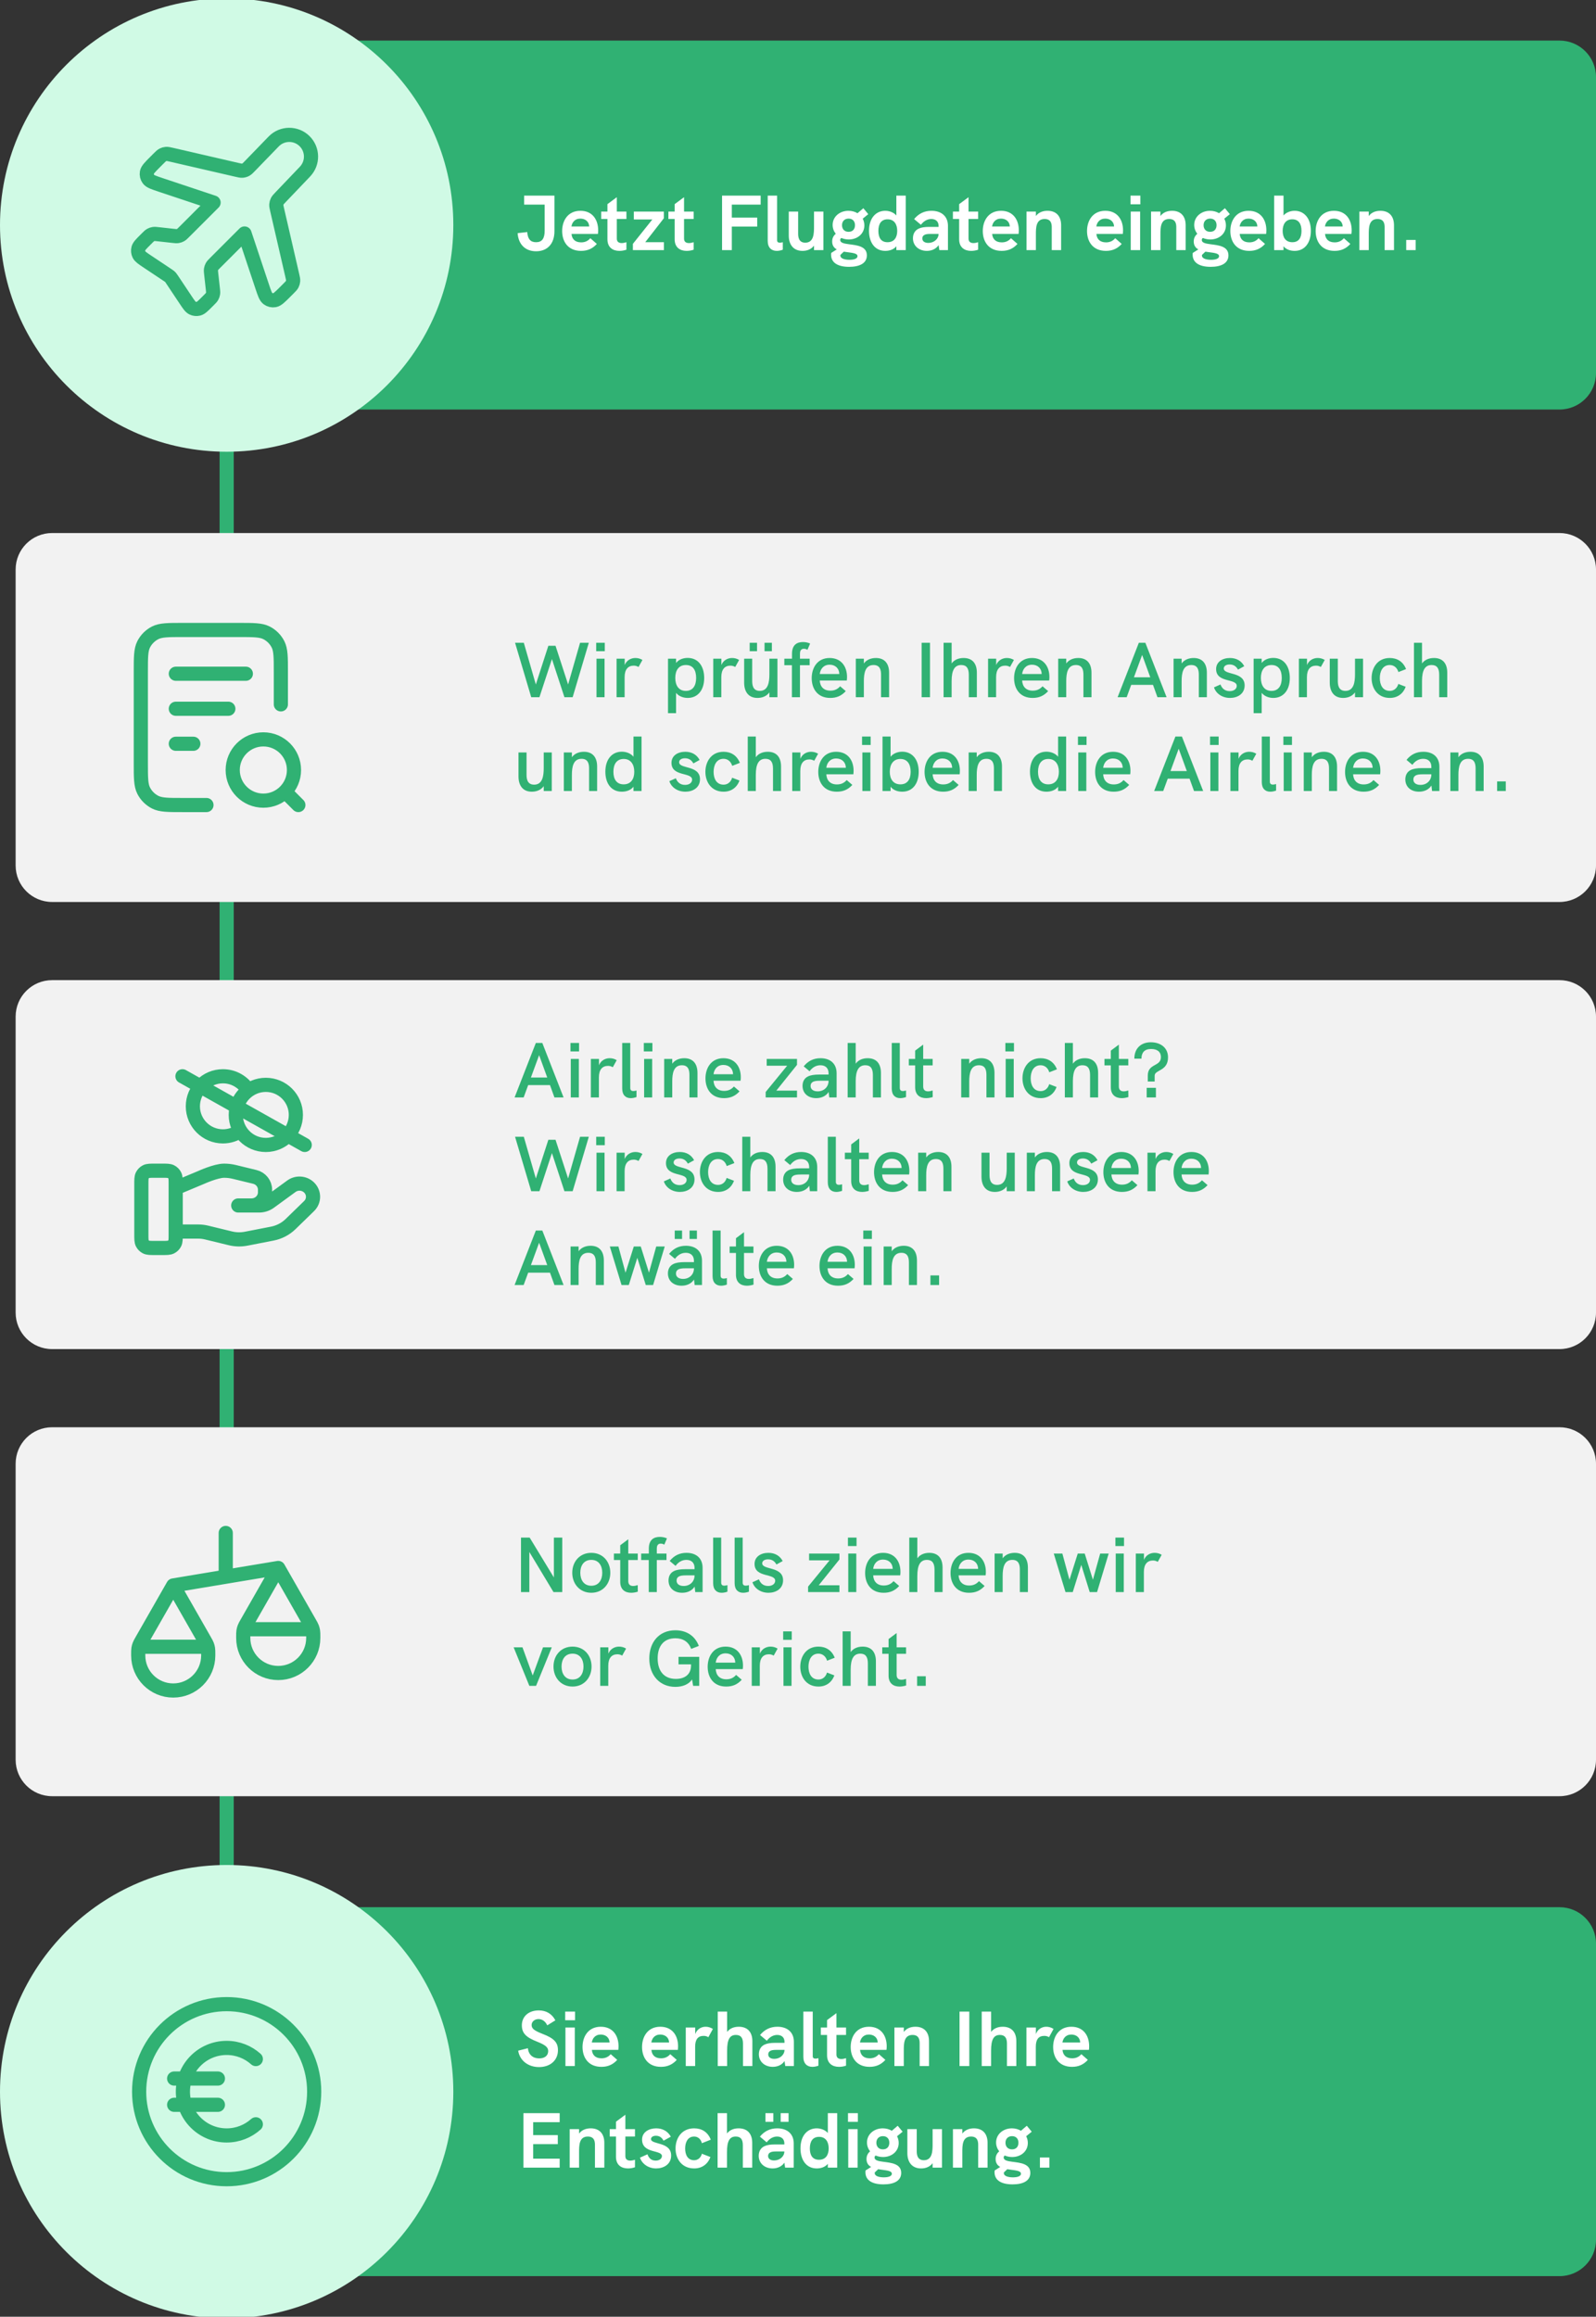 <?xml version="1.0" encoding="UTF-8"?>
<svg xmlns="http://www.w3.org/2000/svg" width="350" height="508" viewBox="0 0 350 508" fill="none">
  <rect x="0" y="0" width="350" height="508" fill="#333333" stroke="none"/>
  <g clip-path="url(#clip0_136_147)">
    <path d="M49.706 83.285V457.967" stroke="#30B173" stroke-width="3.106" stroke-miterlimit="10"></path>
    <path d="M342 8.897H60.106C55.688 8.897 52.106 12.479 52.106 16.897V81.798C52.106 86.217 55.688 89.798 60.106 89.798H342C346.418 89.798 350 86.217 350 81.798V16.897C350 12.479 346.418 8.897 342 8.897Z" fill="#30B173"></path>
    <path d="M49.706 99.054C77.158 99.054 99.412 76.8 99.412 49.348C99.412 21.896 77.158 -0.358 49.706 -0.358C22.254 -0.358 0 21.896 0 49.348C0 76.8 22.254 99.054 49.706 99.054Z" fill="#D0FAE5"></path>
    <path d="M342 116.879H11.428C7.01 116.879 3.428 120.461 3.428 124.879V189.781C3.428 194.199 7.01 197.781 11.428 197.781H342C346.418 197.781 350 194.199 350 189.781V124.879C350 120.461 346.418 116.879 342 116.879Z" fill="#F2F2F2"></path>
    <path d="M342 214.921H11.428C7.01 214.921 3.428 218.502 3.428 222.921V287.822C3.428 292.24 7.01 295.822 11.428 295.822H342C346.418 295.822 350 292.24 350 287.822V222.921C350 218.502 346.418 214.921 342 214.921Z" fill="#F2F2F2"></path>
    <path d="M342 312.962H11.428C7.01 312.962 3.428 316.544 3.428 320.962V385.863C3.428 390.281 7.01 393.863 11.428 393.863H342C346.418 393.863 350 390.281 350 385.863V320.962C350 316.544 346.418 312.962 342 312.962Z" fill="#F2F2F2"></path>
    <path d="M342 418.202H55.649C51.231 418.202 47.649 421.783 47.649 426.202V491.103C47.649 495.521 51.231 499.103 55.649 499.103H342C346.418 499.103 350 495.521 350 491.103V426.202C350 421.783 346.418 418.202 342 418.202Z" fill="#30B173"></path>
    <path d="M49.706 508.358C77.158 508.358 99.412 486.104 99.412 458.652C99.412 431.2 77.158 408.946 49.706 408.946C22.254 408.946 0 431.2 0 458.652C0 486.104 22.254 508.358 49.706 508.358Z" fill="#D0FAE5"></path>
    <path d="M117.56 55.099C115.229 55.099 113.687 53.625 113.515 51.123L115.623 50.883C115.726 52.425 116.343 53.111 117.56 53.111C118.845 53.111 119.445 52.323 119.445 50.575V44.868H114.938V42.897H121.587V50.695C121.587 53.454 120.044 55.099 117.56 55.099ZM131.178 50.506C131.178 50.763 131.161 51.02 131.127 51.294H125.334C125.42 52.408 126.105 53.145 127.442 53.145C128.196 53.145 128.882 52.905 129.464 52.237L130.887 53.488C129.961 54.516 128.847 55.013 127.425 55.013C124.512 55.013 123.278 52.922 123.278 50.66C123.278 48.45 124.478 46.222 127.288 46.222C129.91 46.222 131.178 48.158 131.178 50.506ZM125.317 49.666H129.207C129.173 48.587 128.35 47.936 127.271 47.936C126.02 47.936 125.437 48.827 125.317 49.666ZM137.374 48.021H135.266V52.323C135.266 52.991 135.677 53.3 136.346 53.3C136.637 53.3 136.997 53.231 137.374 53.111V54.756C136.86 54.928 136.346 55.013 135.832 55.013C134.409 55.013 133.21 54.276 133.21 52.477V48.021H131.839V46.393H133.21V44.765L135.266 43.24V46.393H137.374V48.021ZM141.498 53.111H145.594V54.842H138.791V53.471L143.058 48.124H138.996V46.393H145.577V47.867L141.498 53.111ZM152.118 48.021H150.01V52.323C150.01 52.991 150.421 53.3 151.089 53.3C151.381 53.3 151.741 53.231 152.118 53.111V54.756C151.603 54.928 151.089 55.013 150.575 55.013C149.153 55.013 147.953 54.276 147.953 52.477V48.021H146.582V46.393H147.953V44.765L150.01 43.24V46.393H152.118V48.021ZM158.345 54.842V42.897H166.811V44.868H160.487V47.713H166.057V49.684H160.487V54.842H158.345ZM170.348 55.013C169.2 55.013 168.36 54.328 168.36 52.82V42.897H170.417V52.683C170.417 53.06 170.639 53.214 171.016 53.214C171.205 53.214 171.428 53.179 171.668 53.111V54.756C171.205 54.928 170.742 55.013 170.348 55.013ZM178.511 46.393H180.568V54.842H178.511V53.865C177.912 54.67 176.986 55.013 175.992 55.013C173.867 55.013 172.976 53.471 172.976 51.672V46.393H175.033V51.157C175.033 51.74 175.033 53.214 176.592 53.214C178.511 53.214 178.511 51.106 178.511 49.598V46.393ZM186.177 53.556C187.891 53.779 190.102 53.968 190.102 55.99C190.102 57.755 188.491 58.509 186.212 58.509C183.693 58.509 182.253 57.584 182.253 55.836C182.253 55.63 182.27 55.544 182.287 55.459L183.504 54.688C182.904 54.362 182.493 53.831 182.493 52.957C182.493 52.22 182.784 51.689 183.281 51.26C182.853 50.729 182.596 50.061 182.596 49.324C182.596 47.49 184.172 46.222 186.057 46.222C186.794 46.222 187.48 46.41 188.045 46.753L189.331 45.657L190.41 46.959L189.193 47.953C189.416 48.381 189.553 48.878 189.553 49.427C189.553 51.312 187.977 52.511 186.126 52.511C185.543 52.511 184.995 52.391 184.498 52.186C184.344 52.288 184.258 52.425 184.258 52.631C184.258 53.248 185.115 53.419 186.177 53.556ZM186.092 47.936C185.218 47.936 184.652 48.518 184.652 49.375C184.652 50.181 185.132 50.832 186.092 50.832C187.034 50.832 187.497 50.198 187.497 49.375C187.497 48.501 186.966 47.936 186.092 47.936ZM186.297 56.967C187.171 56.967 188.045 56.761 188.045 56.178C188.045 55.527 186.966 55.459 185.749 55.287L185.046 55.184L184.309 55.887C184.292 55.939 184.292 55.99 184.292 56.024C184.292 56.744 185.338 56.967 186.297 56.967ZM196.569 42.897H198.625V54.842H196.569V54.002C195.986 54.722 195.044 55.013 194.136 55.013C191.839 55.013 190.571 53.145 190.571 50.609C190.571 47.85 192.062 46.222 194.136 46.222C195.095 46.222 196.038 46.616 196.569 47.25V42.897ZM194.633 53.111C196.124 53.111 196.758 52.031 196.758 50.626C196.758 49.221 196.124 48.09 194.65 48.09C193.279 48.09 192.628 49.05 192.628 50.626C192.628 52.186 193.262 53.111 194.633 53.111ZM204.269 46.222C206.497 46.222 207.885 47.473 207.885 49.512V54.842H206L205.828 53.745C205.331 54.533 204.372 55.013 203.258 55.013C201.476 55.013 200.207 53.865 200.207 52.254C200.207 51.26 200.653 50.506 201.476 50.129C202.041 49.872 202.761 49.752 203.72 49.752H205.828V49.512C205.828 48.587 205.211 48.021 204.235 48.021C203.378 48.021 202.572 48.467 201.955 49.289L200.464 48.038C201.476 46.822 202.727 46.222 204.269 46.222ZM203.583 53.265C204.817 53.265 205.828 52.391 205.828 51.294H203.995C203.292 51.294 202.881 51.38 202.607 51.586C202.384 51.74 202.264 51.98 202.264 52.288C202.264 52.888 202.761 53.265 203.583 53.265ZM214.506 48.021H212.398V52.323C212.398 52.991 212.81 53.3 213.478 53.3C213.769 53.3 214.129 53.231 214.506 53.111V54.756C213.992 54.928 213.478 55.013 212.964 55.013C211.542 55.013 210.342 54.276 210.342 52.477V48.021H208.971V46.393H210.342V44.765L212.398 43.24V46.393H214.506V48.021ZM223.422 50.506C223.422 50.763 223.405 51.02 223.371 51.294H217.579C217.664 52.408 218.35 53.145 219.686 53.145C220.44 53.145 221.126 52.905 221.708 52.237L223.131 53.488C222.205 54.516 221.092 55.013 219.669 55.013C216.756 55.013 215.522 52.922 215.522 50.66C215.522 48.45 216.722 46.222 219.532 46.222C222.154 46.222 223.422 48.158 223.422 50.506ZM217.561 49.666H221.451C221.417 48.587 220.595 47.936 219.515 47.936C218.264 47.936 217.681 48.827 217.561 49.666ZM229.721 46.222C231.623 46.222 232.703 47.387 232.703 49.392V54.842H230.646V49.906C230.646 49.324 230.646 48.021 229.087 48.021C227.168 48.021 227.168 49.958 227.168 51.466V54.842H225.111V46.393H227.168V47.37C227.767 46.565 228.693 46.222 229.721 46.222ZM246.282 50.506C246.282 50.763 246.265 51.02 246.231 51.294H240.439C240.524 52.408 241.21 53.145 242.547 53.145C243.301 53.145 243.986 52.905 244.569 52.237L245.991 53.488C245.066 54.516 243.952 55.013 242.529 55.013C239.616 55.013 238.382 52.922 238.382 50.66C238.382 48.45 239.582 46.222 242.392 46.222C245.014 46.222 246.282 48.158 246.282 50.506ZM240.422 49.666H244.312C244.277 48.587 243.455 47.936 242.375 47.936C241.124 47.936 240.542 48.827 240.422 49.666ZM247.92 44.8V42.897H250.079V44.8H247.92ZM247.971 54.842V46.393H250.028V54.842H247.971ZM257.033 46.222C258.935 46.222 260.014 47.387 260.014 49.392V54.842H257.958V49.906C257.958 49.324 257.958 48.021 256.399 48.021C254.479 48.021 254.479 49.958 254.479 51.466V54.842H252.423V46.393H254.479V47.37C255.079 46.565 256.004 46.222 257.033 46.222ZM265.469 53.556C267.182 53.779 269.393 53.968 269.393 55.99C269.393 57.755 267.782 58.509 265.503 58.509C262.984 58.509 261.544 57.584 261.544 55.836C261.544 55.63 261.561 55.544 261.578 55.459L262.795 54.688C262.195 54.362 261.784 53.831 261.784 52.957C261.784 52.22 262.075 51.689 262.572 51.26C262.144 50.729 261.887 50.061 261.887 49.324C261.887 47.49 263.464 46.222 265.349 46.222C266.085 46.222 266.771 46.41 267.336 46.753L268.622 45.657L269.701 46.959L268.485 47.953C268.707 48.381 268.844 48.878 268.844 49.427C268.844 51.312 267.268 52.511 265.417 52.511C264.834 52.511 264.286 52.391 263.789 52.186C263.635 52.288 263.549 52.425 263.549 52.631C263.549 53.248 264.406 53.419 265.469 53.556ZM265.383 47.936C264.509 47.936 263.943 48.518 263.943 49.375C263.943 50.181 264.423 50.832 265.383 50.832C266.325 50.832 266.788 50.198 266.788 49.375C266.788 48.501 266.257 47.936 265.383 47.936ZM265.588 56.967C266.462 56.967 267.336 56.761 267.336 56.178C267.336 55.527 266.257 55.459 265.04 55.287L264.337 55.184L263.601 55.887C263.583 55.939 263.583 55.99 263.583 56.024C263.583 56.744 264.629 56.967 265.588 56.967ZM277.711 50.506C277.711 50.763 277.694 51.02 277.66 51.294H271.867C271.953 52.408 272.639 53.145 273.975 53.145C274.729 53.145 275.415 52.905 275.997 52.237L277.42 53.488C276.494 54.516 275.38 55.013 273.958 55.013C271.045 55.013 269.811 52.922 269.811 50.66C269.811 48.45 271.011 46.222 273.821 46.222C276.443 46.222 277.711 48.158 277.711 50.506ZM271.85 49.666H275.74C275.706 48.587 274.883 47.936 273.804 47.936C272.553 47.936 271.97 48.827 271.85 49.666ZM283.907 46.222C285.98 46.222 287.471 47.85 287.471 50.609C287.471 53.145 286.203 55.013 283.907 55.013C282.999 55.013 282.056 54.722 281.473 54.002V54.842H279.417V42.897H281.473V47.25C282.005 46.616 282.947 46.222 283.907 46.222ZM283.41 53.111C284.781 53.111 285.415 52.186 285.415 50.626C285.415 49.05 284.764 48.09 283.393 48.09C281.919 48.09 281.285 49.221 281.285 50.626C281.285 52.031 281.919 53.111 283.41 53.111ZM296.421 50.506C296.421 50.763 296.404 51.02 296.37 51.294H290.577C290.663 52.408 291.348 53.145 292.685 53.145C293.439 53.145 294.125 52.905 294.707 52.237L296.13 53.488C295.204 54.516 294.09 55.013 292.668 55.013C289.755 55.013 288.521 52.922 288.521 50.66C288.521 48.45 289.72 46.222 292.531 46.222C295.153 46.222 296.421 48.158 296.421 50.506ZM290.56 49.666H294.45C294.416 48.587 293.593 47.936 292.514 47.936C291.263 47.936 290.68 48.827 290.56 49.666ZM302.72 46.222C304.622 46.222 305.701 47.387 305.701 49.392V54.842H303.645V49.906C303.645 49.324 303.645 48.021 302.086 48.021C300.166 48.021 300.166 49.958 300.166 51.466V54.842H298.11V46.393H300.166V47.37C300.766 46.565 301.691 46.222 302.72 46.222ZM308.379 54.842V52.614H310.453V54.842H308.379Z" fill="white"></path>
    <path d="M116.497 152.884L112.95 140.939H114.869L117.508 150.09L120.25 141.608H121.827L124.586 150.09L127.208 140.939H129.127L125.58 152.884H123.78L121.038 144.521L118.296 152.884H116.497ZM130.743 142.79V140.939H132.628V142.79H130.743ZM130.812 152.884V144.435H132.577V152.884H130.812ZM139.326 144.281C139.874 144.281 140.371 144.401 140.886 144.71L140.029 146.252C139.703 146.063 139.377 145.961 138.983 145.961C137.715 145.961 136.978 146.8 136.978 148.48V152.884H135.213V144.435H136.995V145.823C137.424 144.761 138.401 144.281 139.326 144.281ZM150.812 144.264C153.125 144.264 154.427 146.098 154.427 148.668C154.427 151.341 153.005 153.038 150.812 153.038C149.749 153.038 148.789 152.61 148.258 151.924V156.38H146.493V144.435H148.258V145.378C148.841 144.607 149.818 144.264 150.812 144.264ZM150.4 151.496C151.925 151.496 152.662 150.382 152.662 148.651C152.662 146.869 151.908 145.823 150.417 145.823C148.858 145.823 148.087 146.972 148.087 148.651C148.087 150.279 148.824 151.496 150.4 151.496ZM160.53 144.281C161.078 144.281 161.575 144.401 162.089 144.71L161.232 146.252C160.907 146.063 160.581 145.961 160.187 145.961C158.919 145.961 158.182 146.8 158.182 148.48V152.884H156.417V144.435H158.199V145.823C158.627 144.761 159.604 144.281 160.53 144.281ZM166.017 140.939V142.79H164.406V140.939H166.017ZM169.273 140.939V142.79H167.662V140.939H169.273ZM168.725 144.435H170.49V152.884H168.725V151.821C168.125 152.661 167.148 153.038 166.12 153.038C164.064 153.038 163.19 151.581 163.19 149.679V144.435H164.955V149.234C164.955 150.09 165.04 151.496 166.617 151.496C168.451 151.496 168.725 149.611 168.725 147.863V144.435ZM173.666 152.884V145.858H172.003V144.435H173.683V143.356C173.683 141.334 174.848 140.785 176.099 140.785C176.682 140.785 177.196 140.905 177.658 141.111L177.076 142.482C176.836 142.345 176.562 142.259 176.287 142.259C175.568 142.259 175.431 142.859 175.431 143.321V144.435H177.556V145.858H175.431V152.884H173.666ZM185.751 148.445C185.751 148.702 185.734 148.959 185.7 149.217H179.77C179.839 150.57 180.644 151.444 182.084 151.444C182.906 151.444 183.609 151.204 184.243 150.485L185.477 151.547C184.517 152.592 183.455 153.038 182.067 153.038C179.273 153.038 178.005 151.016 178.005 148.702C178.005 146.44 179.239 144.281 181.93 144.281C184.552 144.281 185.751 146.235 185.751 148.445ZM179.77 147.794H184.055V147.76C184.02 146.56 183.181 145.755 181.93 145.755C180.576 145.755 179.89 146.749 179.77 147.794ZM192.082 144.281C193.95 144.281 194.978 145.446 194.978 147.52V152.884H193.213V147.966C193.213 146.972 193.025 145.823 191.568 145.823C189.752 145.823 189.443 147.571 189.443 149.371V152.884H187.678V144.435H189.443V145.481C190.026 144.675 190.985 144.281 192.082 144.281ZM202.112 152.884V140.939H203.945V152.884H202.112ZM211.311 144.281C213.196 144.281 214.224 145.429 214.224 147.52V152.884H212.459V147.966C212.459 146.492 211.928 145.823 210.797 145.823C209.357 145.823 208.689 146.937 208.689 149.336V152.884H206.924V140.939H208.689V145.481C209.237 144.71 210.163 144.281 211.311 144.281ZM220.793 144.281C221.341 144.281 221.838 144.401 222.352 144.71L221.495 146.252C221.17 146.063 220.844 145.961 220.45 145.961C219.182 145.961 218.445 146.8 218.445 148.48V152.884H216.68V144.435H218.462V145.823C218.891 144.761 219.867 144.281 220.793 144.281ZM230.133 148.445C230.133 148.702 230.116 148.959 230.081 149.217H224.152C224.221 150.57 225.026 151.444 226.465 151.444C227.288 151.444 227.991 151.204 228.625 150.485L229.859 151.547C228.899 152.592 227.836 153.038 226.448 153.038C223.655 153.038 222.387 151.016 222.387 148.702C222.387 146.44 223.621 144.281 226.311 144.281C228.933 144.281 230.133 146.235 230.133 148.445ZM224.152 147.794H228.436V147.76C228.402 146.56 227.562 145.755 226.311 145.755C224.957 145.755 224.272 146.749 224.152 147.794ZM236.464 144.281C238.332 144.281 239.36 145.446 239.36 147.52V152.884H237.595V147.966C237.595 146.972 237.406 145.823 235.95 145.823C234.133 145.823 233.825 147.571 233.825 149.371V152.884H232.06V144.435H233.825V145.481C234.407 144.675 235.367 144.281 236.464 144.281ZM253.828 152.884L252.851 150.176H248.07L247.076 152.884H245.088L249.749 140.939H251.172L255.833 152.884H253.828ZM248.67 148.514H252.251L250.469 143.613L248.67 148.514ZM261.767 144.281C263.635 144.281 264.663 145.446 264.663 147.52V152.884H262.898V147.966C262.898 146.972 262.71 145.823 261.253 145.823C259.437 145.823 259.128 147.571 259.128 149.371V152.884H257.363V144.435H259.128V145.481C259.711 144.675 260.671 144.281 261.767 144.281ZM269.742 153.038C267.994 153.038 266.64 152.044 266.229 150.725L267.651 150.09C267.908 150.793 268.474 151.547 269.673 151.547C270.684 151.547 271.215 150.999 271.215 150.399C271.215 148.702 266.691 149.799 266.691 146.715C266.691 145.138 268.062 144.281 269.725 144.281C271.147 144.281 272.244 144.915 272.861 146.08L271.49 146.834C271.164 146.235 270.633 145.703 269.656 145.703C268.868 145.703 268.371 146.063 268.371 146.577C268.371 148.103 272.946 147.177 272.946 150.296C272.946 152.181 271.353 153.038 269.742 153.038ZM279.237 144.264C281.551 144.264 282.853 146.098 282.853 148.668C282.853 151.341 281.431 153.038 279.237 153.038C278.175 153.038 277.215 152.61 276.684 151.924V156.38H274.919V144.435H276.684V145.378C277.266 144.607 278.243 144.264 279.237 144.264ZM278.826 151.496C280.351 151.496 281.088 150.382 281.088 148.651C281.088 146.869 280.334 145.823 278.843 145.823C277.284 145.823 276.512 146.972 276.512 148.651C276.512 150.279 277.249 151.496 278.826 151.496ZM288.955 144.281C289.503 144.281 290 144.401 290.515 144.71L289.658 146.252C289.332 146.063 289.007 145.961 288.612 145.961C287.344 145.961 286.607 146.8 286.607 148.48V152.884H284.842V144.435H286.624V145.823C287.053 144.761 288.03 144.281 288.955 144.281ZM297.15 144.435H298.915V152.884H297.15V151.821C296.551 152.661 295.574 153.038 294.546 153.038C292.489 153.038 291.615 151.581 291.615 149.679V144.435H293.38V149.234C293.38 150.09 293.466 151.496 295.043 151.496C296.876 151.496 297.15 149.611 297.15 147.863V144.435ZM304.784 153.038C302.127 153.038 300.791 150.947 300.791 148.685C300.791 146.457 302.076 144.281 304.766 144.281C306.394 144.281 307.697 145.069 308.348 146.715L306.669 147.366C306.394 146.423 305.692 145.823 304.766 145.823C303.224 145.823 302.59 147.212 302.59 148.685C302.59 150.159 303.207 151.496 304.784 151.496C305.675 151.496 306.394 150.913 306.652 149.971L308.262 150.587C307.697 152.164 306.412 153.038 304.784 153.038ZM314.466 144.281C316.351 144.281 317.38 145.429 317.38 147.52V152.884H315.614V147.966C315.614 146.492 315.083 145.823 313.952 145.823C312.513 145.823 311.844 146.937 311.844 149.336V152.884H310.079V140.939H311.844V145.481C312.393 144.71 313.318 144.281 314.466 144.281Z" fill="#30B173"></path>
    <path d="M119.239 164.999H121.004V173.447H119.239V172.385C118.639 173.224 117.662 173.601 116.634 173.601C114.578 173.601 113.704 172.145 113.704 170.243V164.999H115.469V169.797C115.469 170.654 115.555 172.059 117.131 172.059C118.965 172.059 119.239 170.174 119.239 168.426V164.999ZM128.053 164.845C129.921 164.845 130.95 166.01 130.95 168.083V173.447H129.184V168.529C129.184 167.535 128.996 166.387 127.539 166.387C125.723 166.387 125.414 168.135 125.414 169.934V173.447H123.649V164.999H125.414V166.044C125.997 165.239 126.957 164.845 128.053 164.845ZM138.924 161.503H140.689V173.447H138.924V172.505C138.341 173.259 137.382 173.601 136.371 173.601C134.023 173.601 132.755 171.751 132.755 169.214C132.755 166.49 134.211 164.827 136.371 164.827C137.416 164.827 138.393 165.256 138.924 165.941V161.503ZM136.765 171.991C138.358 171.991 139.095 170.808 139.095 169.232C139.095 167.621 138.324 166.421 136.782 166.421C135.291 166.421 134.52 167.501 134.52 169.232C134.52 170.911 135.257 171.991 136.765 171.991ZM150.303 173.601C148.555 173.601 147.201 172.608 146.79 171.288L148.212 170.654C148.469 171.357 149.035 172.111 150.234 172.111C151.245 172.111 151.777 171.562 151.777 170.962C151.777 169.266 147.253 170.363 147.253 167.278C147.253 165.701 148.623 164.845 150.286 164.845C151.708 164.845 152.805 165.479 153.422 166.644L152.051 167.398C151.725 166.798 151.194 166.267 150.217 166.267C149.429 166.267 148.932 166.627 148.932 167.141C148.932 168.666 153.507 167.741 153.507 170.86C153.507 172.745 151.914 173.601 150.303 173.601ZM158.686 173.601C156.029 173.601 154.693 171.511 154.693 169.249C154.693 167.021 155.978 164.845 158.669 164.845C160.297 164.845 161.599 165.633 162.25 167.278L160.571 167.929C160.297 166.987 159.594 166.387 158.669 166.387C157.126 166.387 156.492 167.775 156.492 169.249C156.492 170.723 157.109 172.059 158.686 172.059C159.577 172.059 160.297 171.477 160.554 170.534L162.164 171.151C161.599 172.728 160.314 173.601 158.686 173.601ZM168.368 164.845C170.253 164.845 171.282 165.993 171.282 168.083V173.447H169.517V168.529C169.517 167.055 168.985 166.387 167.854 166.387C166.415 166.387 165.746 167.501 165.746 169.9V173.447H163.981V161.503H165.746V166.044C166.295 165.273 167.22 164.845 168.368 164.845ZM177.85 164.845C178.399 164.845 178.896 164.965 179.41 165.273L178.553 166.815C178.227 166.627 177.902 166.524 177.508 166.524C176.24 166.524 175.503 167.364 175.503 169.043V173.447H173.738V164.999H175.52V166.387C175.948 165.324 176.925 164.845 177.85 164.845ZM187.19 169.009C187.19 169.266 187.173 169.523 187.139 169.78H181.21C181.278 171.134 182.084 172.008 183.523 172.008C184.346 172.008 185.048 171.768 185.682 171.048L186.916 172.111C185.957 173.156 184.894 173.601 183.506 173.601C180.713 173.601 179.445 171.579 179.445 169.266C179.445 167.004 180.678 164.845 183.369 164.845C185.991 164.845 187.19 166.798 187.19 169.009ZM181.21 168.358H185.494V168.323C185.46 167.124 184.62 166.318 183.369 166.318C182.015 166.318 181.33 167.312 181.21 168.358ZM189.049 163.354V161.503H190.934V163.354H189.049ZM189.117 173.447V164.999H190.882V173.447H189.117ZM197.854 164.827C200.013 164.827 201.47 166.49 201.47 169.214C201.47 171.751 200.202 173.601 197.854 173.601C196.843 173.601 195.883 173.259 195.301 172.505V173.447H193.536V161.503H195.301V165.941C195.832 165.256 196.809 164.827 197.854 164.827ZM197.46 171.991C198.968 171.991 199.705 170.911 199.705 169.232C199.705 167.501 198.934 166.421 197.443 166.421C195.901 166.421 195.129 167.621 195.129 169.232C195.129 170.808 195.866 171.991 197.46 171.991ZM210.502 169.009C210.502 169.266 210.485 169.523 210.451 169.78H204.522C204.59 171.134 205.396 172.008 206.835 172.008C207.658 172.008 208.36 171.768 208.994 171.048L210.228 172.111C209.269 173.156 208.206 173.601 206.818 173.601C204.025 173.601 202.757 171.579 202.757 169.266C202.757 167.004 203.99 164.845 206.681 164.845C209.303 164.845 210.502 166.798 210.502 169.009ZM204.522 168.358H208.806V168.323C208.772 167.124 207.932 166.318 206.681 166.318C205.327 166.318 204.642 167.312 204.522 168.358ZM216.833 164.845C218.701 164.845 219.73 166.01 219.73 168.083V173.447H217.964V168.529C217.964 167.535 217.776 166.387 216.319 166.387C214.503 166.387 214.194 168.135 214.194 169.934V173.447H212.429V164.999H214.194V166.044C214.777 165.239 215.737 164.845 216.833 164.845ZM232.038 161.503H233.803V173.447H232.038V172.505C231.456 173.259 230.496 173.601 229.485 173.601C227.137 173.601 225.869 171.751 225.869 169.214C225.869 166.49 227.326 164.827 229.485 164.827C230.53 164.827 231.507 165.256 232.038 165.941V161.503ZM229.879 171.991C231.473 171.991 232.21 170.808 232.21 169.232C232.21 167.621 231.439 166.421 229.896 166.421C228.405 166.421 227.634 167.501 227.634 169.232C227.634 170.911 228.371 171.991 229.879 171.991ZM236.392 163.354V161.503H238.277V163.354H236.392ZM236.461 173.447V164.999H238.226V173.447H236.461ZM247.906 169.009C247.906 169.266 247.888 169.523 247.854 169.78H241.925C241.993 171.134 242.799 172.008 244.238 172.008C245.061 172.008 245.763 171.768 246.397 171.048L247.631 172.111C246.672 173.156 245.609 173.601 244.221 173.601C241.428 173.601 240.16 171.579 240.16 169.266C240.16 167.004 241.394 164.845 244.084 164.845C246.706 164.845 247.906 166.798 247.906 169.009ZM241.925 168.358H246.209V168.323C246.175 167.124 245.335 166.318 244.084 166.318C242.73 166.318 242.045 167.312 241.925 168.358ZM261.844 173.447L260.867 170.74H256.086L255.092 173.447H253.104L257.765 161.503H259.188L263.849 173.447H261.844ZM256.686 169.077H260.267L258.485 164.176L256.686 169.077ZM265.361 163.354V161.503H267.246V163.354H265.361ZM265.429 173.447V164.999H267.195V173.447H265.429ZM273.944 164.845C274.492 164.845 274.989 164.965 275.503 165.273L274.646 166.815C274.321 166.627 273.995 166.524 273.601 166.524C272.333 166.524 271.596 167.364 271.596 169.043V173.447H269.831V164.999H271.613V166.387C272.041 165.324 273.018 164.845 273.944 164.845ZM278.575 173.601C277.478 173.601 276.707 172.933 276.707 171.494V161.503H278.472V171.374C278.472 171.819 278.695 172.042 279.14 172.042C279.346 172.042 279.586 172.008 279.843 171.922V173.362C279.415 173.516 278.969 173.601 278.575 173.601ZM281.443 163.354V161.503H283.328V163.354H281.443ZM281.512 173.447V164.999H283.277V173.447H281.512ZM290.317 164.845C292.185 164.845 293.214 166.01 293.214 168.083V173.447H291.449V168.529C291.449 167.535 291.26 166.387 289.803 166.387C287.987 166.387 287.678 168.135 287.678 169.934V173.447H285.913V164.999H287.678V166.044C288.261 165.239 289.221 164.845 290.317 164.845ZM302.713 169.009C302.713 169.266 302.696 169.523 302.662 169.78H296.732C296.801 171.134 297.606 172.008 299.046 172.008C299.868 172.008 300.571 171.768 301.205 171.048L302.439 172.111C301.479 173.156 300.417 173.601 299.029 173.601C296.235 173.601 294.967 171.579 294.967 169.266C294.967 167.004 296.201 164.845 298.892 164.845C301.514 164.845 302.713 166.798 302.713 169.009ZM296.732 168.358H301.017V168.323C300.982 167.124 300.143 166.318 298.892 166.318C297.538 166.318 296.852 167.312 296.732 168.358ZM312.128 164.845C314.321 164.845 315.658 166.078 315.658 168.135V173.447H314.047L313.91 172.248C313.361 173.105 312.385 173.601 311.185 173.601C309.386 173.601 308.186 172.522 308.186 170.911C308.186 169.951 308.597 169.232 309.351 168.855C309.934 168.563 310.722 168.426 311.922 168.426H313.893V168.135C313.893 167.038 313.224 166.387 312.11 166.387C311.185 166.387 310.362 166.832 309.728 167.706L308.443 166.627C309.42 165.427 310.619 164.845 312.128 164.845ZM311.511 172.111C312.882 172.111 313.893 171.151 313.893 169.814V169.78H312.128C311.151 169.78 310.654 169.866 310.328 170.123C310.071 170.294 309.951 170.585 309.951 170.945C309.951 171.665 310.551 172.111 311.511 172.111ZM322.466 164.845C324.334 164.845 325.362 166.01 325.362 168.083V173.447H323.597V168.529C323.597 167.535 323.408 166.387 321.952 166.387C320.135 166.387 319.827 168.135 319.827 169.934V173.447H318.062V164.999H319.827V166.044C320.409 165.239 321.369 164.845 322.466 164.845ZM328.315 173.447V171.339H330.217V173.447H328.315Z" fill="#30B173"></path>
    <path d="M121.587 240.643L120.61 237.935H115.829L114.835 240.643H112.847L117.508 228.698H118.93L123.592 240.643H121.587ZM116.428 236.273H120.01L118.228 231.372L116.428 236.273ZM125.104 230.549V228.698H126.989V230.549H125.104ZM125.172 240.643V232.194H126.937V240.643H125.172ZM133.686 232.04C134.235 232.04 134.732 232.16 135.246 232.468L134.389 234.011C134.063 233.822 133.738 233.719 133.344 233.719C132.075 233.719 131.339 234.559 131.339 236.238V240.643H129.573V232.194H131.356V233.582C131.784 232.52 132.761 232.04 133.686 232.04ZM138.318 240.797C137.221 240.797 136.45 240.128 136.45 238.689V228.698H138.215V238.569C138.215 239.015 138.437 239.237 138.883 239.237C139.089 239.237 139.329 239.203 139.586 239.117V240.557C139.157 240.711 138.712 240.797 138.318 240.797ZM141.186 230.549V228.698H143.071V230.549H141.186ZM141.255 240.643V232.194H143.02V240.643H141.255ZM150.06 232.04C151.928 232.04 152.956 233.205 152.956 235.279V240.643H151.191V235.724C151.191 234.73 151.003 233.582 149.546 233.582C147.73 233.582 147.421 235.33 147.421 237.13V240.643H145.656V232.194H147.421V233.239C148.004 232.434 148.963 232.04 150.06 232.04ZM162.456 236.204C162.456 236.461 162.439 236.718 162.404 236.975H156.475C156.544 238.329 157.349 239.203 158.789 239.203C159.611 239.203 160.314 238.963 160.948 238.243L162.182 239.306C161.222 240.351 160.159 240.797 158.771 240.797C155.978 240.797 154.71 238.775 154.71 236.461C154.71 234.199 155.944 232.04 158.634 232.04C161.256 232.04 162.456 233.993 162.456 236.204ZM156.475 235.553H160.759V235.519C160.725 234.319 159.885 233.514 158.634 233.514C157.28 233.514 156.595 234.508 156.475 235.553ZM174.783 232.194V233.497L170.242 239.152H174.783V240.643H167.912V239.443L172.624 233.685H168.134V232.194H174.783ZM179.937 232.04C182.13 232.04 183.467 233.274 183.467 235.33V240.643H181.856L181.719 239.443C181.17 240.3 180.194 240.797 178.994 240.797C177.195 240.797 175.995 239.717 175.995 238.106C175.995 237.147 176.406 236.427 177.16 236.05C177.743 235.759 178.531 235.621 179.731 235.621H181.702V235.33C181.702 234.233 181.033 233.582 179.919 233.582C178.994 233.582 178.171 234.028 177.537 234.902L176.252 233.822C177.229 232.623 178.428 232.04 179.937 232.04ZM179.32 239.306C180.691 239.306 181.702 238.346 181.702 237.01V236.975H179.937C178.96 236.975 178.463 237.061 178.137 237.318C177.88 237.489 177.76 237.781 177.76 238.141C177.76 238.86 178.36 239.306 179.32 239.306ZM190.275 232.04C192.16 232.04 193.188 233.188 193.188 235.279V240.643H191.423V235.724C191.423 234.251 190.892 233.582 189.761 233.582C188.321 233.582 187.653 234.696 187.653 237.095V240.643H185.888V228.698H187.653V233.239C188.201 232.468 189.127 232.04 190.275 232.04ZM197.426 240.797C196.329 240.797 195.558 240.128 195.558 238.689V228.698H197.323V238.569C197.323 239.015 197.546 239.237 197.992 239.237C198.197 239.237 198.437 239.203 198.694 239.117V240.557C198.266 240.711 197.82 240.797 197.426 240.797ZM204.527 239.117L204.545 240.557C204.048 240.711 203.551 240.797 203.088 240.797C201.751 240.797 200.689 240.094 200.689 238.398V233.616H199.301V232.194H200.689V230.378L202.454 229.058V232.194H204.527V233.616H202.454V238.243C202.454 238.963 202.848 239.306 203.516 239.306C203.808 239.306 204.15 239.237 204.527 239.117ZM215.193 232.04C217.061 232.04 218.089 233.205 218.089 235.279V240.643H216.324V235.724C216.324 234.73 216.136 233.582 214.679 233.582C212.863 233.582 212.554 235.33 212.554 237.13V240.643H210.789V232.194H212.554V233.239C213.137 232.434 214.097 232.04 215.193 232.04ZM220.477 230.549V228.698H222.362V230.549H220.477ZM220.546 240.643V232.194H222.311V240.643H220.546ZM228.22 240.797C225.564 240.797 224.227 238.706 224.227 236.444C224.227 234.216 225.513 232.04 228.203 232.04C229.831 232.04 231.134 232.828 231.785 234.473L230.105 235.125C229.831 234.182 229.129 233.582 228.203 233.582C226.661 233.582 226.027 234.97 226.027 236.444C226.027 237.918 226.644 239.254 228.22 239.254C229.111 239.254 229.831 238.672 230.088 237.729L231.699 238.346C231.134 239.923 229.848 240.797 228.22 240.797ZM237.903 232.04C239.788 232.04 240.816 233.188 240.816 235.279V240.643H239.051V235.724C239.051 234.251 238.52 233.582 237.389 233.582C235.949 233.582 235.281 234.696 235.281 237.095V240.643H233.516V228.698H235.281V233.239C235.829 232.468 236.755 232.04 237.903 232.04ZM247.436 239.117L247.454 240.557C246.957 240.711 246.46 240.797 245.997 240.797C244.66 240.797 243.598 240.094 243.598 238.398V233.616H242.21V232.194H243.598V230.378L245.363 229.058V232.194H247.436V233.616H245.363V238.243C245.363 238.963 245.757 239.306 246.425 239.306C246.717 239.306 247.059 239.237 247.436 239.117ZM251.707 237.147V235.844C251.707 233.137 254.586 233.925 254.586 231.817C254.586 230.583 253.729 230.018 252.427 230.018C251.004 230.018 250.319 230.789 250.319 232.143H248.76C248.76 229.881 250.216 228.544 252.375 228.544C254.449 228.544 256.145 229.692 256.145 231.851C256.145 234.919 253.215 234.542 253.215 235.861V237.147H251.707ZM251.467 240.643V238.535H253.489V240.643H251.467Z" fill="#30B173"></path>
    <path d="M116.497 261.206L112.95 249.262H114.869L117.508 258.413L120.25 249.93H121.827L124.586 258.413L127.208 249.262H129.127L125.58 261.206H123.78L121.038 252.843L118.296 261.206H116.497ZM130.743 251.112V249.262H132.628V251.112H130.743ZM130.812 261.206V252.758H132.577V261.206H130.812ZM139.326 252.603C139.874 252.603 140.371 252.723 140.886 253.032L140.029 254.574C139.703 254.386 139.377 254.283 138.983 254.283C137.715 254.283 136.978 255.122 136.978 256.802V261.206H135.213V252.758H136.995V254.146C137.424 253.083 138.401 252.603 139.326 252.603ZM149.098 261.36C147.35 261.36 145.996 260.366 145.585 259.047L147.007 258.413C147.264 259.115 147.83 259.869 149.029 259.869C150.04 259.869 150.572 259.321 150.572 258.721C150.572 257.025 146.048 258.121 146.048 255.037C146.048 253.46 147.419 252.603 149.081 252.603C150.503 252.603 151.6 253.237 152.217 254.403L150.846 255.157C150.52 254.557 149.989 254.026 149.012 254.026C148.224 254.026 147.727 254.386 147.727 254.9C147.727 256.425 152.303 255.499 152.303 258.618C152.303 260.503 150.709 261.36 149.098 261.36ZM157.481 261.36C154.825 261.36 153.488 259.27 153.488 257.008C153.488 254.78 154.773 252.603 157.464 252.603C159.092 252.603 160.394 253.392 161.045 255.037L159.366 255.688C159.092 254.745 158.389 254.146 157.464 254.146C155.921 254.146 155.287 255.534 155.287 257.008C155.287 258.481 155.904 259.818 157.481 259.818C158.372 259.818 159.092 259.235 159.349 258.293L160.96 258.91C160.394 260.486 159.109 261.36 157.481 261.36ZM167.163 252.603C169.049 252.603 170.077 253.752 170.077 255.842V261.206H168.312V256.288C168.312 254.814 167.78 254.146 166.649 254.146C165.21 254.146 164.542 255.26 164.542 257.659V261.206H162.776V249.262H164.542V253.803C165.09 253.032 166.015 252.603 167.163 252.603ZM175.686 252.603C177.879 252.603 179.216 253.837 179.216 255.894V261.206H177.605L177.468 260.006C176.92 260.863 175.943 261.36 174.743 261.36C172.944 261.36 171.744 260.281 171.744 258.67C171.744 257.71 172.156 256.99 172.91 256.613C173.492 256.322 174.281 256.185 175.48 256.185H177.451V255.894C177.451 254.797 176.783 254.146 175.669 254.146C174.743 254.146 173.921 254.591 173.287 255.465L172.001 254.386C172.978 253.186 174.178 252.603 175.686 252.603ZM175.069 259.869C176.44 259.869 177.451 258.91 177.451 257.573V257.539H175.686C174.709 257.539 174.212 257.624 173.886 257.882C173.629 258.053 173.509 258.344 173.509 258.704C173.509 259.424 174.109 259.869 175.069 259.869ZM183.402 261.36C182.305 261.36 181.534 260.692 181.534 259.252V249.262H183.299V259.133C183.299 259.578 183.522 259.801 183.968 259.801C184.173 259.801 184.413 259.767 184.67 259.681V261.12C184.242 261.275 183.796 261.36 183.402 261.36ZM190.503 259.681L190.521 261.12C190.024 261.275 189.527 261.36 189.064 261.36C187.727 261.36 186.665 260.658 186.665 258.961V254.18H185.277V252.758H186.665V250.941L188.43 249.622V252.758H190.503V254.18H188.43V258.807C188.43 259.527 188.824 259.869 189.492 259.869C189.784 259.869 190.126 259.801 190.503 259.681ZM199.424 256.768C199.424 257.025 199.407 257.282 199.372 257.539H193.443C193.512 258.893 194.317 259.767 195.756 259.767C196.579 259.767 197.282 259.527 197.916 258.807L199.15 259.869C198.19 260.915 197.127 261.36 195.739 261.36C192.946 261.36 191.678 259.338 191.678 257.025C191.678 254.763 192.912 252.603 195.602 252.603C198.224 252.603 199.424 254.557 199.424 256.768ZM193.443 256.116H197.727V256.082C197.693 254.883 196.853 254.077 195.602 254.077C194.248 254.077 193.563 255.071 193.443 256.116ZM205.755 252.603C207.623 252.603 208.651 253.769 208.651 255.842V261.206H206.886V256.288C206.886 255.294 206.697 254.146 205.241 254.146C203.424 254.146 203.116 255.894 203.116 257.693V261.206H201.351V252.758H203.116V253.803C203.698 252.998 204.658 252.603 205.755 252.603ZM220.771 252.758H222.536V261.206H220.771V260.144C220.171 260.983 219.195 261.36 218.166 261.36C216.11 261.36 215.236 259.904 215.236 258.001V252.758H217.001V257.556C217.001 258.413 217.087 259.818 218.663 259.818C220.497 259.818 220.771 257.933 220.771 256.185V252.758ZM229.586 252.603C231.454 252.603 232.482 253.769 232.482 255.842V261.206H230.717V256.288C230.717 255.294 230.528 254.146 229.071 254.146C227.255 254.146 226.947 255.894 226.947 257.693V261.206H225.181V252.758H226.947V253.803C227.529 252.998 228.489 252.603 229.586 252.603ZM237.56 261.36C235.812 261.36 234.458 260.366 234.047 259.047L235.469 258.413C235.726 259.115 236.292 259.869 237.491 259.869C238.502 259.869 239.034 259.321 239.034 258.721C239.034 257.025 234.51 258.121 234.51 255.037C234.51 253.46 235.881 252.603 237.543 252.603C238.965 252.603 240.062 253.237 240.679 254.403L239.308 255.157C238.982 254.557 238.451 254.026 237.474 254.026C236.686 254.026 236.189 254.386 236.189 254.9C236.189 256.425 240.765 255.499 240.765 258.618C240.765 260.503 239.171 261.36 237.56 261.36ZM249.713 256.768C249.713 257.025 249.696 257.282 249.661 257.539H243.732C243.801 258.893 244.606 259.767 246.046 259.767C246.868 259.767 247.571 259.527 248.205 258.807L249.439 259.869C248.479 260.915 247.417 261.36 246.028 261.36C243.235 261.36 241.967 259.338 241.967 257.025C241.967 254.763 243.201 252.603 245.891 252.603C248.513 252.603 249.713 254.557 249.713 256.768ZM243.732 256.116H248.016V256.082C247.982 254.883 247.142 254.077 245.891 254.077C244.538 254.077 243.852 255.071 243.732 256.116ZM255.753 252.603C256.301 252.603 256.798 252.723 257.312 253.032L256.455 254.574C256.13 254.386 255.804 254.283 255.41 254.283C254.142 254.283 253.405 255.122 253.405 256.802V261.206H251.64V252.758H253.422V254.146C253.85 253.083 254.827 252.603 255.753 252.603ZM265.093 256.768C265.093 257.025 265.075 257.282 265.041 257.539H259.112C259.18 258.893 259.986 259.767 261.425 259.767C262.248 259.767 262.95 259.527 263.584 258.807L264.818 259.869C263.859 260.915 262.796 261.36 261.408 261.36C258.615 261.36 257.347 259.338 257.347 257.025C257.347 254.763 258.581 252.603 261.271 252.603C263.893 252.603 265.093 254.557 265.093 256.768ZM259.112 256.116H263.396V256.082C263.362 254.883 262.522 254.077 261.271 254.077C259.917 254.077 259.232 255.071 259.112 256.116Z" fill="#30B173"></path>
    <path d="M121.587 281.771L120.61 279.063H115.829L114.835 281.771H112.847L117.508 269.826H118.93L123.592 281.771H121.587ZM116.428 277.401H120.01L118.228 272.499L116.428 277.401ZM129.526 273.168C131.394 273.168 132.422 274.333 132.422 276.407V281.771H130.657V276.852C130.657 275.858 130.469 274.71 129.012 274.71C127.195 274.71 126.887 276.458 126.887 278.257V281.771H125.122V273.322H126.887V274.367C127.47 273.562 128.429 273.168 129.526 273.168ZM136.302 281.771L133.731 273.322H135.616L137.176 279.08L138.992 273.322H140.517L142.317 279.063L143.91 273.322H145.778L143.225 281.771H141.614L139.763 275.807L137.895 281.771H136.302ZM149.576 269.826V271.677H147.965V269.826H149.576ZM152.832 269.826V271.677H151.221V269.826H152.832ZM150.416 273.168C152.609 273.168 153.946 274.402 153.946 276.458V281.771H152.335L152.198 280.571C151.65 281.428 150.673 281.925 149.473 281.925C147.674 281.925 146.474 280.845 146.474 279.234C146.474 278.275 146.886 277.555 147.64 277.178C148.222 276.887 149.01 276.749 150.21 276.749H152.181V276.458C152.181 275.361 151.512 274.71 150.399 274.71C149.473 274.71 148.651 275.156 148.017 276.03L146.731 274.95C147.708 273.75 148.908 273.168 150.416 273.168ZM149.799 280.434C151.17 280.434 152.181 279.474 152.181 278.138V278.103H150.416C149.439 278.103 148.942 278.189 148.616 278.446C148.359 278.617 148.239 278.909 148.239 279.269C148.239 279.988 148.839 280.434 149.799 280.434ZM158.132 281.925C157.035 281.925 156.264 281.256 156.264 279.817V269.826H158.029V279.697C158.029 280.143 158.252 280.365 158.697 280.365C158.903 280.365 159.143 280.331 159.4 280.245V281.685C158.972 281.839 158.526 281.925 158.132 281.925ZM165.233 280.245L165.25 281.685C164.753 281.839 164.256 281.925 163.794 281.925C162.457 281.925 161.395 281.222 161.395 279.526V274.744H160.007V273.322H161.395V271.506L163.16 270.186V273.322H165.233V274.744H163.16V279.371C163.16 280.091 163.554 280.434 164.222 280.434C164.514 280.434 164.856 280.365 165.233 280.245ZM174.154 277.332C174.154 277.589 174.137 277.846 174.102 278.103H168.173C168.241 279.457 169.047 280.331 170.486 280.331C171.309 280.331 172.012 280.091 172.646 279.371L173.879 280.434C172.92 281.479 171.857 281.925 170.469 281.925C167.676 281.925 166.408 279.903 166.408 277.589C166.408 275.327 167.642 273.168 170.332 273.168C172.954 273.168 174.154 275.121 174.154 277.332ZM168.173 276.681H172.457V276.647C172.423 275.447 171.583 274.642 170.332 274.642C168.978 274.642 168.293 275.636 168.173 276.681ZM187.458 277.332C187.458 277.589 187.441 277.846 187.407 278.103H181.477C181.546 279.457 182.351 280.331 183.791 280.331C184.613 280.331 185.316 280.091 185.95 279.371L187.184 280.434C186.224 281.479 185.162 281.925 183.774 281.925C180.98 281.925 179.712 279.903 179.712 277.589C179.712 275.327 180.946 273.168 183.637 273.168C186.259 273.168 187.458 275.121 187.458 277.332ZM181.477 276.681H185.762V276.647C185.727 275.447 184.888 274.642 183.637 274.642C182.283 274.642 181.597 275.636 181.477 276.681ZM189.316 271.677V269.826H191.201V271.677H189.316ZM189.385 281.771V273.322H191.15V281.771H189.385ZM198.19 273.168C200.058 273.168 201.087 274.333 201.087 276.407V281.771H199.321V276.852C199.321 275.858 199.133 274.71 197.676 274.71C195.86 274.71 195.551 276.458 195.551 278.257V281.771H193.786V273.322H195.551V274.367C196.134 273.562 197.094 273.168 198.19 273.168ZM204.04 281.771V279.663H205.942V281.771H204.04Z" fill="#30B173"></path>
    <path d="M123.3 337.159V349.103H121.38L116.085 340.312V349.103H114.252V337.159H116.154L121.466 345.898V337.159H123.3Z" fill="#30B173"></path>
    <path d="M125.494 344.87C125.494 342.436 127.122 340.5 129.675 340.5C132.211 340.5 133.839 342.436 133.839 344.87C133.839 347.286 132.211 349.257 129.675 349.257C127.122 349.257 125.494 347.286 125.494 344.87ZM132.074 344.87C132.074 343.31 131.303 342.043 129.675 342.043C128.03 342.043 127.259 343.311 127.259 344.87C127.259 346.43 128.03 347.715 129.675 347.715C131.32 347.715 132.074 346.412 132.074 344.87Z" fill="#30B173"></path>
    <path d="M139.871 349.017C139.374 349.171 138.877 349.257 138.415 349.257C137.078 349.257 136.016 348.555 136.016 346.857V342.077H134.627V340.654H136.016V338.838L137.781 337.519V340.654H139.854V342.077H137.781V346.703C137.781 347.423 138.175 347.766 138.843 347.766C139.134 347.766 139.477 347.697 139.854 347.577L139.871 349.017Z" fill="#30B173"></path>
    <path d="M142.27 342.077H140.608V340.654H142.288V339.575C142.288 337.553 143.453 337.005 144.704 337.005C145.286 337.005 145.8 337.125 146.263 337.33L145.681 338.701C145.44 338.565 145.167 338.478 144.892 338.478C144.172 338.478 144.036 339.078 144.036 339.541V340.654H146.16V342.077H144.036V349.103H142.271L142.27 342.077Z" fill="#30B173"></path>
    <path d="M154.078 343.79V349.103H152.467L152.33 347.903C151.781 348.76 150.805 349.257 149.605 349.257C147.806 349.257 146.606 348.177 146.606 346.566C146.606 345.606 147.018 344.887 147.771 344.51C148.354 344.219 149.143 344.082 150.342 344.082H152.312V343.79C152.312 342.693 151.644 342.043 150.53 342.043C149.605 342.043 148.783 342.488 148.148 343.362L146.863 342.282C147.84 341.083 149.04 340.5 150.547 340.5C152.741 340.5 154.078 341.734 154.078 343.79ZM152.312 345.47V345.435H150.547C149.571 345.435 149.074 345.521 148.749 345.778C148.491 345.949 148.372 346.241 148.372 346.601C148.372 347.32 148.971 347.766 149.931 347.766C151.302 347.766 152.312 346.807 152.312 345.47Z" fill="#30B173"></path>
    <path d="M156.392 347.149V337.159H158.156V347.029C158.156 347.475 158.379 347.697 158.825 347.697C159.03 347.697 159.271 347.663 159.527 347.577V349.017C159.099 349.171 158.653 349.257 158.259 349.257C157.163 349.257 156.392 348.589 156.392 347.149Z" fill="#30B173"></path>
    <path d="M161.104 347.149V337.159H162.869V347.029C162.869 347.475 163.092 347.697 163.537 347.697C163.743 347.697 163.983 347.663 164.24 347.577V349.017C163.812 349.171 163.366 349.257 162.972 349.257C161.875 349.257 161.104 348.589 161.104 347.149Z" fill="#30B173"></path>
    <path d="M165.011 346.943L166.433 346.31C166.69 347.012 167.256 347.766 168.455 347.766C169.466 347.766 169.998 347.218 169.998 346.618C169.998 344.922 165.474 346.019 165.474 342.934C165.474 341.357 166.844 340.5 168.506 340.5C169.929 340.5 171.025 341.135 171.643 342.3L170.272 343.054C169.946 342.454 169.415 341.923 168.438 341.923C167.65 341.923 167.153 342.282 167.153 342.797C167.153 344.321 171.728 343.396 171.728 346.515C171.728 348.4 170.134 349.257 168.524 349.257C166.776 349.257 165.422 348.263 165.011 346.943Z" fill="#30B173"></path>
    <path d="M184.083 341.957L179.543 347.611H184.083V349.103H177.212V347.903L181.924 342.146H177.435V340.654H184.083V341.957Z" fill="#30B173"></path>
    <path d="M185.952 337.159H187.836V339.01H185.952V337.159ZM186.02 340.654H187.785V349.102H186.02V340.654Z" fill="#30B173"></path>
    <path d="M197.415 345.436H191.486C191.555 346.789 192.36 347.663 193.8 347.663C194.622 347.663 195.325 347.423 195.959 346.703L197.192 347.766C196.233 348.812 195.17 349.257 193.783 349.257C190.989 349.257 189.721 347.234 189.721 344.922C189.721 342.659 190.955 340.5 193.645 340.5C196.267 340.5 197.467 342.454 197.467 344.664C197.467 344.922 197.45 345.179 197.415 345.436ZM195.77 344.014V343.979C195.736 342.779 194.896 341.975 193.645 341.975C192.291 341.975 191.606 342.968 191.486 344.014H195.77Z" fill="#30B173"></path>
    <path d="M206.703 343.739V349.103H204.938V344.185C204.938 342.711 204.407 342.043 203.276 342.043C201.837 342.043 201.168 343.156 201.168 345.556V349.103H199.403V337.159H201.168V341.7C201.717 340.929 202.642 340.5 203.79 340.5C205.675 340.5 206.703 341.648 206.703 343.739Z" fill="#30B173"></path>
    <path d="M216.145 345.436H210.217C210.285 346.789 211.091 347.663 212.53 347.663C213.353 347.663 214.055 347.423 214.689 346.703L215.923 347.766C214.963 348.812 213.901 349.257 212.513 349.257C209.72 349.257 208.452 347.234 208.452 344.922C208.452 342.659 209.686 340.5 212.376 340.5C214.998 340.5 216.197 342.454 216.197 344.664C216.197 344.922 216.18 345.179 216.145 345.436ZM214.5 344.014V343.979C214.466 342.779 213.627 341.975 212.376 341.975C211.022 341.975 210.337 342.968 210.217 344.014H214.5Z" fill="#30B173"></path>
    <path d="M225.416 343.739V349.103H223.651V344.185C223.651 343.191 223.463 342.043 222.007 342.043C220.19 342.043 219.882 343.79 219.882 345.59V349.103H218.117V340.655H219.882V341.7C220.464 340.895 221.424 340.5 222.52 340.5C224.389 340.5 225.416 341.666 225.416 343.739Z" fill="#30B173"></path>
    <path d="M231.089 340.654H232.974L234.533 346.412L236.35 340.654H237.875L239.674 346.396L241.268 340.654H243.135L240.582 349.103H238.971L237.121 343.14L235.253 349.103H233.659L231.089 340.654Z" fill="#30B173"></path>
    <path d="M244.61 337.159H246.495V339.01H244.61V337.159ZM244.678 340.654H246.443V349.102H244.678V340.654Z" fill="#30B173"></path>
    <path d="M254.754 340.929L253.897 342.471C253.572 342.282 253.246 342.18 252.852 342.18C251.584 342.18 250.847 343.02 250.847 344.698V349.103H249.082V340.655H250.864V342.043C251.292 340.981 252.27 340.5 253.195 340.5C253.743 340.5 254.24 340.62 254.754 340.929Z" fill="#30B173"></path>
    <path d="M112.641 361.218H114.578L116.822 367.387L119.084 361.218H121.003L117.559 369.666H116.085L112.641 361.218Z" fill="#30B173"></path>
    <path d="M121.381 365.434C121.381 363 123.009 361.063 125.562 361.063C128.098 361.063 129.726 363 129.726 365.434C129.726 367.85 128.098 369.82 125.562 369.82C123.009 369.82 121.381 367.85 121.381 365.434ZM127.961 365.434C127.961 363.874 127.19 362.606 125.562 362.606C123.917 362.606 123.146 363.874 123.146 365.434C123.146 366.993 123.917 368.278 125.562 368.278C127.207 368.278 127.961 366.976 127.961 365.434Z" fill="#30B173"></path>
    <path d="M137.3 361.492L136.444 363.034C136.118 362.846 135.792 362.743 135.398 362.743C134.13 362.743 133.394 363.583 133.394 365.262V369.666H131.628V361.218H133.411V362.607C133.839 361.544 134.816 361.064 135.741 361.064C136.29 361.064 136.786 361.184 137.3 361.492Z" fill="#30B173"></path>
    <path d="M153.34 363.309V369.666H152.003L151.764 368.261C151.078 369.307 149.742 369.889 148.097 369.889C144.721 369.889 142.391 367.387 142.391 363.669C142.391 360.121 144.498 357.482 148.114 357.482C150.581 357.482 152.415 358.717 153.254 360.91L151.575 361.561C151.01 360.036 149.827 359.23 148.097 359.23C145.595 359.23 144.224 360.91 144.224 363.635C144.224 366.41 145.612 368.141 148.216 368.141C150.187 368.141 151.541 367.164 151.541 365.177V364.954H148.799V363.309L153.34 363.309Z" fill="#30B173"></path>
    <path d="M162.885 365.999H156.957C157.025 367.353 157.831 368.227 159.27 368.227C160.092 368.227 160.795 367.986 161.429 367.267L162.663 368.329C161.703 369.375 160.641 369.82 159.253 369.82C156.459 369.82 155.191 367.798 155.191 365.485C155.191 363.223 156.425 361.063 159.116 361.063C161.737 361.063 162.937 363.018 162.937 365.228C162.937 365.485 162.92 365.742 162.885 365.999ZM161.24 364.577V364.542C161.206 363.343 160.367 362.537 159.116 362.537C157.762 362.537 157.077 363.531 156.956 364.577L161.24 364.577Z" fill="#30B173"></path>
    <path d="M170.528 361.492L169.672 363.034C169.346 362.846 169.02 362.743 168.626 362.743C167.358 362.743 166.622 363.583 166.622 365.262V369.666H164.856V361.218H166.639V362.607C167.067 361.544 168.044 361.064 168.969 361.064C169.518 361.064 170.014 361.184 170.528 361.492Z" fill="#30B173"></path>
    <path d="M171.746 357.723H173.63V359.573H171.746V357.723ZM171.814 361.218H173.579V369.666H171.814V361.218Z" fill="#30B173"></path>
    <path d="M175.498 365.468C175.498 363.24 176.783 361.063 179.474 361.063C181.102 361.063 182.404 361.853 183.055 363.497L181.376 364.148C181.102 363.206 180.399 362.606 179.474 362.606C177.932 362.606 177.297 363.994 177.297 365.468C177.297 366.941 177.914 368.278 179.491 368.278C180.382 368.278 181.102 367.695 181.358 366.753L182.969 367.37C182.404 368.946 181.119 369.82 179.491 369.82C176.835 369.82 175.498 367.729 175.498 365.468Z" fill="#30B173"></path>
    <path d="M192.086 364.303V369.666H190.321V364.748C190.321 363.274 189.79 362.606 188.659 362.606C187.22 362.606 186.551 363.72 186.551 366.119V369.666H184.786V357.723H186.551V362.264C187.1 361.492 188.025 361.063 189.173 361.063C191.058 361.063 192.086 362.212 192.086 364.303Z" fill="#30B173"></path>
    <path d="M198.718 369.58C198.221 369.734 197.725 369.82 197.262 369.82C195.925 369.82 194.863 369.117 194.863 367.421V362.641H193.475V361.218H194.863V359.401L196.628 358.082V361.218H198.701V362.641H196.628V367.267C196.628 367.986 197.022 368.329 197.69 368.329C197.981 368.329 198.324 368.261 198.701 368.141L198.718 369.58Z" fill="#30B173"></path>
    <path d="M201.118 367.559H203.02V369.666H201.118V367.559Z" fill="#30B173"></path>
    <path d="M118.211 453.257C115.829 453.257 113.978 451.835 113.635 449.658L115.76 449.127C115.914 450.549 116.857 451.355 118.245 451.355C119.445 451.355 120.216 450.755 120.216 449.744C120.216 448.921 119.599 448.407 117.834 447.705C115.332 446.728 114.441 445.82 114.441 444.089C114.441 442.152 115.932 440.833 118.159 440.833C119.77 440.833 121.038 441.57 121.792 443.009L120.01 444.106C119.599 443.215 118.896 442.735 118.091 442.735C117.234 442.735 116.583 443.3 116.583 444.037C116.583 444.826 117.165 445.271 118.965 445.974C121.518 446.951 122.358 447.859 122.358 449.555C122.358 451.783 120.661 453.257 118.211 453.257ZM123.946 442.992V441.09H126.105V442.992H123.946ZM123.997 453.034V444.586H126.054V453.034H123.997ZM135.646 448.699C135.646 448.956 135.629 449.213 135.595 449.487H129.803C129.888 450.601 130.574 451.338 131.91 451.338C132.664 451.338 133.35 451.098 133.933 450.429L135.355 451.68C134.43 452.709 133.316 453.206 131.893 453.206C128.98 453.206 127.746 451.115 127.746 448.853C127.746 446.642 128.946 444.414 131.756 444.414C134.378 444.414 135.646 446.351 135.646 448.699ZM129.785 447.859H133.676C133.641 446.779 132.819 446.128 131.739 446.128C130.488 446.128 129.905 447.019 129.785 447.859ZM148.7 448.699C148.7 448.956 148.683 449.213 148.648 449.487H142.856C142.942 450.601 143.627 451.338 144.964 451.338C145.718 451.338 146.403 451.098 146.986 450.429L148.408 451.68C147.483 452.709 146.369 453.206 144.947 453.206C142.033 453.206 140.8 451.115 140.8 448.853C140.8 446.642 141.999 444.414 144.81 444.414C147.432 444.414 148.7 446.351 148.7 448.699ZM142.839 447.859H146.729C146.695 446.779 145.872 446.128 144.793 446.128C143.542 446.128 142.959 447.019 142.839 447.859ZM154.724 444.414C155.29 444.414 155.787 444.551 156.335 444.894L155.341 446.711C155.05 446.522 154.724 446.419 154.313 446.419C153.062 446.419 152.445 447.191 152.445 448.784V453.034H150.389V444.586H152.462V446.025C152.822 444.98 153.765 444.414 154.724 444.414ZM162.011 444.414C163.913 444.414 164.993 445.563 164.993 447.585V453.034H162.936V448.099C162.936 446.814 162.439 446.214 161.377 446.214C160.023 446.214 159.457 447.225 159.457 449.658V453.034H157.401V441.09H159.457V445.545C160.023 444.809 160.897 444.414 162.011 444.414ZM170.481 444.414C172.708 444.414 174.096 445.665 174.096 447.705V453.034H172.211L172.04 451.937C171.543 452.726 170.583 453.206 169.47 453.206C167.687 453.206 166.419 452.057 166.419 450.447C166.419 449.453 166.865 448.699 167.687 448.322C168.253 448.065 168.973 447.945 169.932 447.945H172.04V447.705C172.04 446.779 171.423 446.214 170.446 446.214C169.589 446.214 168.784 446.659 168.167 447.482L166.676 446.231C167.687 445.014 168.938 444.414 170.481 444.414ZM169.795 451.458C171.029 451.458 172.04 450.584 172.04 449.487H170.206C169.504 449.487 169.092 449.573 168.818 449.778C168.596 449.932 168.476 450.172 168.476 450.481C168.476 451.081 168.973 451.458 169.795 451.458ZM178.163 453.206C177.015 453.206 176.175 452.52 176.175 451.012V441.09H178.232V450.875C178.232 451.252 178.455 451.406 178.832 451.406C179.02 451.406 179.243 451.372 179.483 451.303V452.948C179.02 453.12 178.557 453.206 178.163 453.206ZM185.538 446.214H183.43V450.515C183.43 451.183 183.841 451.492 184.509 451.492C184.801 451.492 185.161 451.423 185.538 451.303V452.948C185.024 453.12 184.509 453.206 183.995 453.206C182.573 453.206 181.373 452.469 181.373 450.669V446.214H180.002V444.586H181.373V442.958L183.43 441.433V444.586H185.538V446.214ZM194.454 448.699C194.454 448.956 194.436 449.213 194.402 449.487H188.61C188.696 450.601 189.381 451.338 190.718 451.338C191.472 451.338 192.157 451.098 192.74 450.429L194.162 451.68C193.237 452.709 192.123 453.206 190.701 453.206C187.787 453.206 186.554 451.115 186.554 448.853C186.554 446.642 187.753 444.414 190.564 444.414C193.185 444.414 194.454 446.351 194.454 448.699ZM188.593 447.859H192.483C192.449 446.779 191.626 446.128 190.546 446.128C189.295 446.128 188.713 447.019 188.593 447.859ZM200.752 444.414C202.655 444.414 203.734 445.58 203.734 447.585V453.034H201.678V448.099C201.678 447.516 201.678 446.214 200.118 446.214C198.199 446.214 198.199 448.15 198.199 449.658V453.034H196.143V444.586H198.199V445.563C198.799 444.757 199.724 444.414 200.752 444.414ZM210.425 453.034V441.09H212.567V453.034H210.425ZM219.898 444.414C221.8 444.414 222.88 445.563 222.88 447.585V453.034H220.823V448.099C220.823 446.814 220.326 446.214 219.264 446.214C217.91 446.214 217.344 447.225 217.344 449.658V453.034H215.288V441.09H217.344V445.545C217.91 444.809 218.784 444.414 219.898 444.414ZM229.43 444.414C229.995 444.414 230.492 444.551 231.041 444.894L230.047 446.711C229.756 446.522 229.43 446.419 229.019 446.419C227.768 446.419 227.151 447.191 227.151 448.784V453.034H225.094V444.586H227.168V446.025C227.528 444.98 228.47 444.414 229.43 444.414ZM238.852 448.699C238.852 448.956 238.835 449.213 238.801 449.487H233.008C233.094 450.601 233.78 451.338 235.116 451.338C235.87 451.338 236.556 451.098 237.138 450.429L238.561 451.68C237.635 452.709 236.521 453.206 235.099 453.206C232.186 453.206 230.952 451.115 230.952 448.853C230.952 446.642 232.152 444.414 234.962 444.414C237.584 444.414 238.852 446.351 238.852 448.699ZM232.991 447.859H236.881C236.847 446.779 236.024 446.128 234.945 446.128C233.694 446.128 233.111 447.019 232.991 447.859Z" fill="white"></path>
    <path d="M114.783 475.312V463.367H122.735V465.338H116.926V468.183H122.324V470.153H116.926V473.341H122.735V475.312H114.783ZM129.544 466.692C131.446 466.692 132.526 467.857 132.526 469.862V475.312H130.47V470.376C130.47 469.793 130.47 468.491 128.91 468.491C126.991 468.491 126.991 470.428 126.991 471.936V475.312H124.934V466.863H126.991V467.84C127.591 467.034 128.516 466.692 129.544 466.692ZM139.248 468.491H137.14V472.792C137.14 473.461 137.552 473.769 138.22 473.769C138.511 473.769 138.871 473.701 139.248 473.581V475.226C138.734 475.397 138.22 475.483 137.706 475.483C136.284 475.483 135.084 474.746 135.084 472.947V468.491H133.713V466.863H135.084V465.235L137.14 463.71V466.863H139.248V468.491ZM143.891 475.483C142.108 475.483 140.755 474.403 140.343 473.118L141.989 472.381C142.211 472.998 142.657 473.769 143.788 473.769C144.748 473.769 145.159 473.221 145.159 472.775C145.159 471.353 140.806 472.295 140.806 469.159C140.806 467.531 142.28 466.692 143.908 466.692C145.364 466.692 146.478 467.377 147.112 468.525L145.519 469.399C145.227 468.868 144.765 468.32 143.839 468.32C143.171 468.32 142.76 468.645 142.76 469.039C142.76 470.325 147.181 469.571 147.181 472.655C147.181 474.626 145.484 475.483 143.891 475.483ZM152.241 475.483C149.482 475.483 148.146 473.341 148.146 471.113C148.146 468.885 149.465 466.692 152.224 466.692C153.904 466.692 155.223 467.497 155.874 469.177L153.921 469.948C153.698 469.057 153.064 468.491 152.224 468.491C150.802 468.491 150.253 469.776 150.253 471.113C150.253 472.45 150.785 473.684 152.224 473.684C153.047 473.684 153.698 473.135 153.921 472.261L155.789 472.981C155.223 474.558 153.921 475.483 152.241 475.483ZM161.977 466.692C163.88 466.692 164.959 467.84 164.959 469.862V475.312H162.903V470.376C162.903 469.091 162.406 468.491 161.343 468.491C159.99 468.491 159.424 469.502 159.424 471.936V475.312H157.368V463.367H159.424V467.823C159.99 467.086 160.863 466.692 161.977 466.692ZM169.59 463.367V465.269H167.859V463.367H169.59ZM172.932 463.367V465.269H171.201V463.367H172.932ZM170.447 466.692C172.675 466.692 174.063 467.943 174.063 469.982V475.312H172.178L172.007 474.215C171.51 475.003 170.55 475.483 169.436 475.483C167.654 475.483 166.386 474.335 166.386 472.724C166.386 471.73 166.831 470.976 167.654 470.599C168.219 470.342 168.939 470.222 169.899 470.222H172.007V469.982C172.007 469.057 171.39 468.491 170.413 468.491C169.556 468.491 168.751 468.937 168.134 469.759L166.643 468.508C167.654 467.292 168.905 466.692 170.447 466.692ZM169.762 473.735C170.995 473.735 172.007 472.861 172.007 471.764H170.173C169.47 471.764 169.059 471.85 168.785 472.056C168.562 472.21 168.442 472.45 168.442 472.758C168.442 473.358 168.939 473.735 169.762 473.735ZM181.541 463.367H183.597V475.312H181.541V474.472C180.958 475.192 180.016 475.483 179.107 475.483C176.811 475.483 175.543 473.615 175.543 471.079C175.543 468.32 177.034 466.692 179.107 466.692C180.067 466.692 181.01 467.086 181.541 467.72V463.367ZM179.604 473.581C181.095 473.581 181.729 472.501 181.729 471.096C181.729 469.691 181.095 468.56 179.622 468.56C178.251 468.56 177.599 469.519 177.599 471.096C177.599 472.655 178.234 473.581 179.604 473.581ZM185.966 465.269V463.367H188.126V465.269H185.966ZM186.018 475.312V466.863H188.074V475.312H186.018ZM193.708 474.026C195.422 474.249 197.632 474.438 197.632 476.46C197.632 478.225 196.022 478.979 193.742 478.979C191.223 478.979 189.784 478.053 189.784 476.305C189.784 476.1 189.801 476.014 189.818 475.928L191.035 475.157C190.435 474.832 190.024 474.3 190.024 473.426C190.024 472.69 190.315 472.158 190.812 471.73C190.384 471.199 190.127 470.53 190.127 469.793C190.127 467.96 191.703 466.692 193.588 466.692C194.325 466.692 195.011 466.88 195.576 467.223L196.861 466.126L197.941 467.429L196.724 468.423C196.947 468.851 197.084 469.348 197.084 469.896C197.084 471.781 195.508 472.981 193.657 472.981C193.074 472.981 192.526 472.861 192.029 472.655C191.875 472.758 191.789 472.895 191.789 473.101C191.789 473.718 192.646 473.889 193.708 474.026ZM193.622 468.405C192.749 468.405 192.183 468.988 192.183 469.845C192.183 470.65 192.663 471.302 193.622 471.302C194.565 471.302 195.028 470.667 195.028 469.845C195.028 468.971 194.496 468.405 193.622 468.405ZM193.828 477.436C194.702 477.436 195.576 477.231 195.576 476.648C195.576 475.997 194.496 475.928 193.28 475.757L192.577 475.654L191.84 476.357C191.823 476.408 191.823 476.46 191.823 476.494C191.823 477.214 192.868 477.436 193.828 477.436ZM204.518 466.863H206.574V475.312H204.518V474.335C203.918 475.14 202.993 475.483 201.999 475.483C199.874 475.483 198.983 473.941 198.983 472.141V466.863H201.039V471.627C201.039 472.21 201.039 473.684 202.599 473.684C204.518 473.684 204.518 471.576 204.518 470.068V466.863ZM213.588 466.692C215.49 466.692 216.57 467.857 216.57 469.862V475.312H214.514V470.376C214.514 469.793 214.514 468.491 212.954 468.491C211.035 468.491 211.035 470.428 211.035 471.936V475.312H208.978V466.863H211.035V467.84C211.635 467.034 212.56 466.692 213.588 466.692ZM222.024 474.026C223.738 474.249 225.948 474.438 225.948 476.46C225.948 478.225 224.338 478.979 222.058 478.979C219.539 478.979 218.1 478.053 218.1 476.305C218.1 476.1 218.117 476.014 218.134 475.928L219.351 475.157C218.751 474.832 218.34 474.3 218.34 473.426C218.34 472.69 218.631 472.158 219.128 471.73C218.7 471.199 218.442 470.53 218.442 469.793C218.442 467.96 220.019 466.692 221.904 466.692C222.641 466.692 223.326 466.88 223.892 467.223L225.177 466.126L226.257 467.429L225.04 468.423C225.263 468.851 225.4 469.348 225.4 469.896C225.4 471.781 223.823 472.981 221.973 472.981C221.39 472.981 220.842 472.861 220.345 472.655C220.19 472.758 220.105 472.895 220.105 473.101C220.105 473.718 220.962 473.889 222.024 474.026ZM221.938 468.405C221.064 468.405 220.499 468.988 220.499 469.845C220.499 470.65 220.979 471.302 221.938 471.302C222.881 471.302 223.344 470.667 223.344 469.845C223.344 468.971 222.812 468.405 221.938 468.405ZM222.144 477.436C223.018 477.436 223.892 477.231 223.892 476.648C223.892 475.997 222.812 475.928 221.596 475.757L220.893 475.654L220.156 476.357C220.139 476.408 220.139 476.46 220.139 476.494C220.139 477.214 221.184 477.436 222.144 477.436ZM228.051 475.312V473.084H230.124V475.312H228.051Z" fill="white"></path>
    <path d="M60.015 31.026C61.867 29.113 64.926 29.089 66.809 30.971C68.639 32.802 68.673 35.759 66.885 37.632L61.552 43.216C61.134 43.654 60.925 43.873 60.797 44.129C60.682 44.356 60.615 44.603 60.597 44.857C60.577 45.143 60.645 45.438 60.781 46.028L64.097 60.398C64.237 61.004 64.307 61.306 64.284 61.599C64.264 61.858 64.192 62.111 64.072 62.341C63.935 62.601 63.716 62.821 63.277 63.26L62.565 63.972C61.402 65.135 60.82 65.717 60.224 65.822C59.705 65.914 59.17 65.788 58.746 65.473C58.261 65.113 58.001 64.332 57.48 62.772L53.623 51.2L47.202 57.62C46.819 58.004 46.627 58.195 46.499 58.421C46.386 58.621 46.309 58.84 46.273 59.067C46.232 59.323 46.262 59.592 46.322 60.131L46.674 63.304C46.734 63.843 46.764 64.112 46.723 64.368C46.687 64.595 46.61 64.814 46.496 65.014C46.368 65.24 46.177 65.431 45.794 65.815L45.414 66.194C44.507 67.102 44.053 67.556 43.548 67.687C43.105 67.802 42.636 67.756 42.225 67.556C41.756 67.328 41.4 66.794 40.688 65.726L37.678 61.211C37.551 61.02 37.487 60.924 37.413 60.838C37.347 60.761 37.276 60.689 37.199 60.624C37.112 60.55 37.017 60.486 36.826 60.359L32.311 57.349C31.243 56.637 30.709 56.28 30.481 55.812C30.281 55.4 30.234 54.931 30.35 54.489C30.481 53.984 30.935 53.53 31.843 52.622L32.222 52.243C32.605 51.86 32.797 51.668 33.023 51.54C33.223 51.427 33.441 51.35 33.668 51.314C33.925 51.273 34.194 51.303 34.733 51.363L37.906 51.715C38.445 51.775 38.714 51.805 38.97 51.764C39.197 51.728 39.416 51.651 39.616 51.538C39.842 51.409 40.033 51.218 40.417 50.834L46.837 44.414L35.265 40.557C33.705 40.036 32.924 39.776 32.564 39.291C32.249 38.867 32.123 38.332 32.215 37.812C32.32 37.217 32.902 36.635 34.065 35.472L34.777 34.76C35.216 34.321 35.436 34.101 35.696 33.965C35.926 33.845 36.179 33.773 36.438 33.752C36.731 33.73 37.033 33.8 37.639 33.94L51.955 37.243C52.55 37.38 52.847 37.449 53.134 37.429C53.412 37.409 53.681 37.329 53.925 37.195C54.177 37.056 54.389 36.837 54.814 36.398L60.015 31.026Z" stroke="#30B173" stroke-width="3.106" stroke-linecap="round" stroke-linejoin="round"></path>
    <path d="M50.075 155.411H38.559M42.398 163.088H38.559M53.914 147.734H38.56M61.591 154.451V147.35C61.591 144.125 61.591 142.513 60.963 141.281C60.411 140.198 59.531 139.317 58.447 138.765C57.215 138.137 55.603 138.137 52.378 138.137H40.095C36.87 138.137 35.258 138.137 34.026 138.765C32.943 139.317 32.062 140.198 31.51 141.281C30.882 142.513 30.882 144.125 30.882 147.35V167.31C30.882 170.535 30.882 172.147 31.51 173.379C32.062 174.462 32.943 175.343 34.026 175.895C35.258 176.523 36.87 176.523 40.095 176.523H45.277M65.429 176.523L62.55 173.644M64.47 168.846C64.47 172.556 61.462 175.563 57.752 175.563C54.042 175.563 51.035 172.556 51.035 168.846C51.035 165.136 54.042 162.128 57.752 162.128C61.462 162.128 64.47 165.136 64.47 168.846Z" stroke="#30B173" stroke-width="3.106" stroke-linecap="round" stroke-linejoin="round"></path>
    <path d="M52.703 247.957C51.625 248.725 50.307 249.177 48.883 249.177C45.244 249.177 42.294 246.227 42.294 242.588C42.294 238.95 45.244 236 48.883 236C51.241 236 53.31 237.239 54.474 239.102M38.529 270.047H43.443C44.084 270.047 44.721 270.123 45.342 270.276L50.533 271.537C51.66 271.812 52.833 271.838 53.972 271.617L59.712 270.5C61.228 270.205 62.623 269.479 63.716 268.416L67.778 264.465C68.938 263.339 68.938 261.511 67.778 260.383C66.734 259.367 65.08 259.253 63.899 260.114L59.165 263.567C58.488 264.063 57.663 264.33 56.815 264.33H52.244H55.153C56.793 264.33 58.121 263.037 58.121 261.442V260.865C58.121 259.54 57.194 258.385 55.874 258.065L51.384 256.973C50.653 256.796 49.904 256.706 49.152 256.706C47.336 256.706 44.048 258.21 44.048 258.21L38.53 260.518M64.883 244.471C64.883 248.109 61.933 251.059 58.294 251.059C54.656 251.059 51.706 248.109 51.706 244.471C51.706 240.832 54.656 237.882 58.294 237.882C61.933 237.882 64.883 240.832 64.883 244.471ZM31 259.718V270.636C31 271.69 31 272.217 31.205 272.62C31.386 272.974 31.674 273.262 32.028 273.442C32.431 273.648 32.958 273.648 34.012 273.648H35.518C36.572 273.648 37.099 273.648 37.502 273.442C37.856 273.262 38.144 272.974 38.324 272.62C38.529 272.217 38.529 271.69 38.529 270.636V259.718C38.529 258.664 38.529 258.137 38.324 257.734C38.144 257.38 37.856 257.092 37.502 256.911C37.099 256.706 36.572 256.706 35.518 256.706H34.012C32.958 256.706 32.43 256.706 32.028 256.911C31.674 257.092 31.386 257.38 31.205 257.734C31 258.137 31 258.664 31 259.718Z" stroke="#30B173" stroke-width="3.106" stroke-linecap="round" stroke-linejoin="round"></path>
    <path d="M66.825 251.059L40.013 236" stroke="#30B173" stroke-width="3.106" stroke-linecap="round" stroke-linejoin="round"></path>
    <path d="M30.312 363.009V362.72C30.312 362.113 30.312 361.809 30.358 361.513C30.4 361.251 30.468 360.993 30.563 360.744C30.669 360.464 30.82 360.2 31.121 359.673L37.989 347.654M30.312 363.009C30.312 367.248 33.749 370.686 37.989 370.686C42.229 370.686 45.666 367.248 45.666 363.009M30.312 363.009V362.625C30.312 362.087 30.312 361.819 30.417 361.613C30.509 361.433 30.655 361.286 30.836 361.194C31.041 361.089 31.31 361.089 31.848 361.089H44.131C44.668 361.089 44.937 361.089 45.142 361.194C45.323 361.286 45.47 361.433 45.562 361.613C45.666 361.819 45.666 362.087 45.666 362.625L45.666 363.009M37.989 347.654L44.857 359.673C45.158 360.2 45.309 360.464 45.416 360.744C45.51 360.993 45.578 361.251 45.62 361.513C45.666 361.809 45.666 362.113 45.666 362.72V363.009M37.989 347.654L61.02 343.816M61.02 343.816L54.153 355.835C53.851 356.362 53.7 356.626 53.594 356.906C53.5 357.154 53.431 357.412 53.39 357.675C53.343 357.971 53.343 358.274 53.343 358.882V359.17M61.02 343.816L67.888 355.835C68.19 356.362 68.341 356.626 68.447 356.906C68.541 357.154 68.61 357.412 68.651 357.675C68.698 357.971 68.698 358.274 68.698 358.882V359.17M53.343 359.17C53.343 363.41 56.781 366.847 61.02 366.847C65.26 366.847 68.698 363.41 68.698 359.17M53.343 359.17V358.786C53.343 358.249 53.343 357.98 53.448 357.775C53.54 357.594 53.687 357.447 53.867 357.355C54.073 357.251 54.342 357.251 54.879 357.251H67.162C67.7 357.251 67.968 357.251 68.174 357.355C68.354 357.447 68.501 357.594 68.593 357.775C68.698 357.98 68.698 358.249 68.698 358.786L68.698 359.17M49.505 336.139V345.735" stroke="#30B173" stroke-width="3.106" stroke-linecap="round" stroke-linejoin="round"></path>
    <path d="M56.103 451.499C54.406 449.98 52.164 449.056 49.706 449.056C44.406 449.056 40.11 453.352 40.11 458.652C40.11 463.952 44.406 468.249 49.706 468.249C52.164 468.249 54.406 467.325 56.103 465.805M38.19 461.531H47.787M38.19 455.773H47.787M68.899 458.652C68.899 469.252 60.306 477.845 49.706 477.845C39.106 477.845 30.513 469.252 30.513 458.652C30.513 448.052 39.106 439.459 49.706 439.459C60.306 439.459 68.899 448.052 68.899 458.652Z" stroke="#30B173" stroke-width="3.106" stroke-linecap="round" stroke-linejoin="round"></path>
  </g>
  <defs>
    <clipPath id="clip0_136_147">
      <rect width="350" height="508" fill="white"></rect>
    </clipPath>
  </defs>
</svg>
